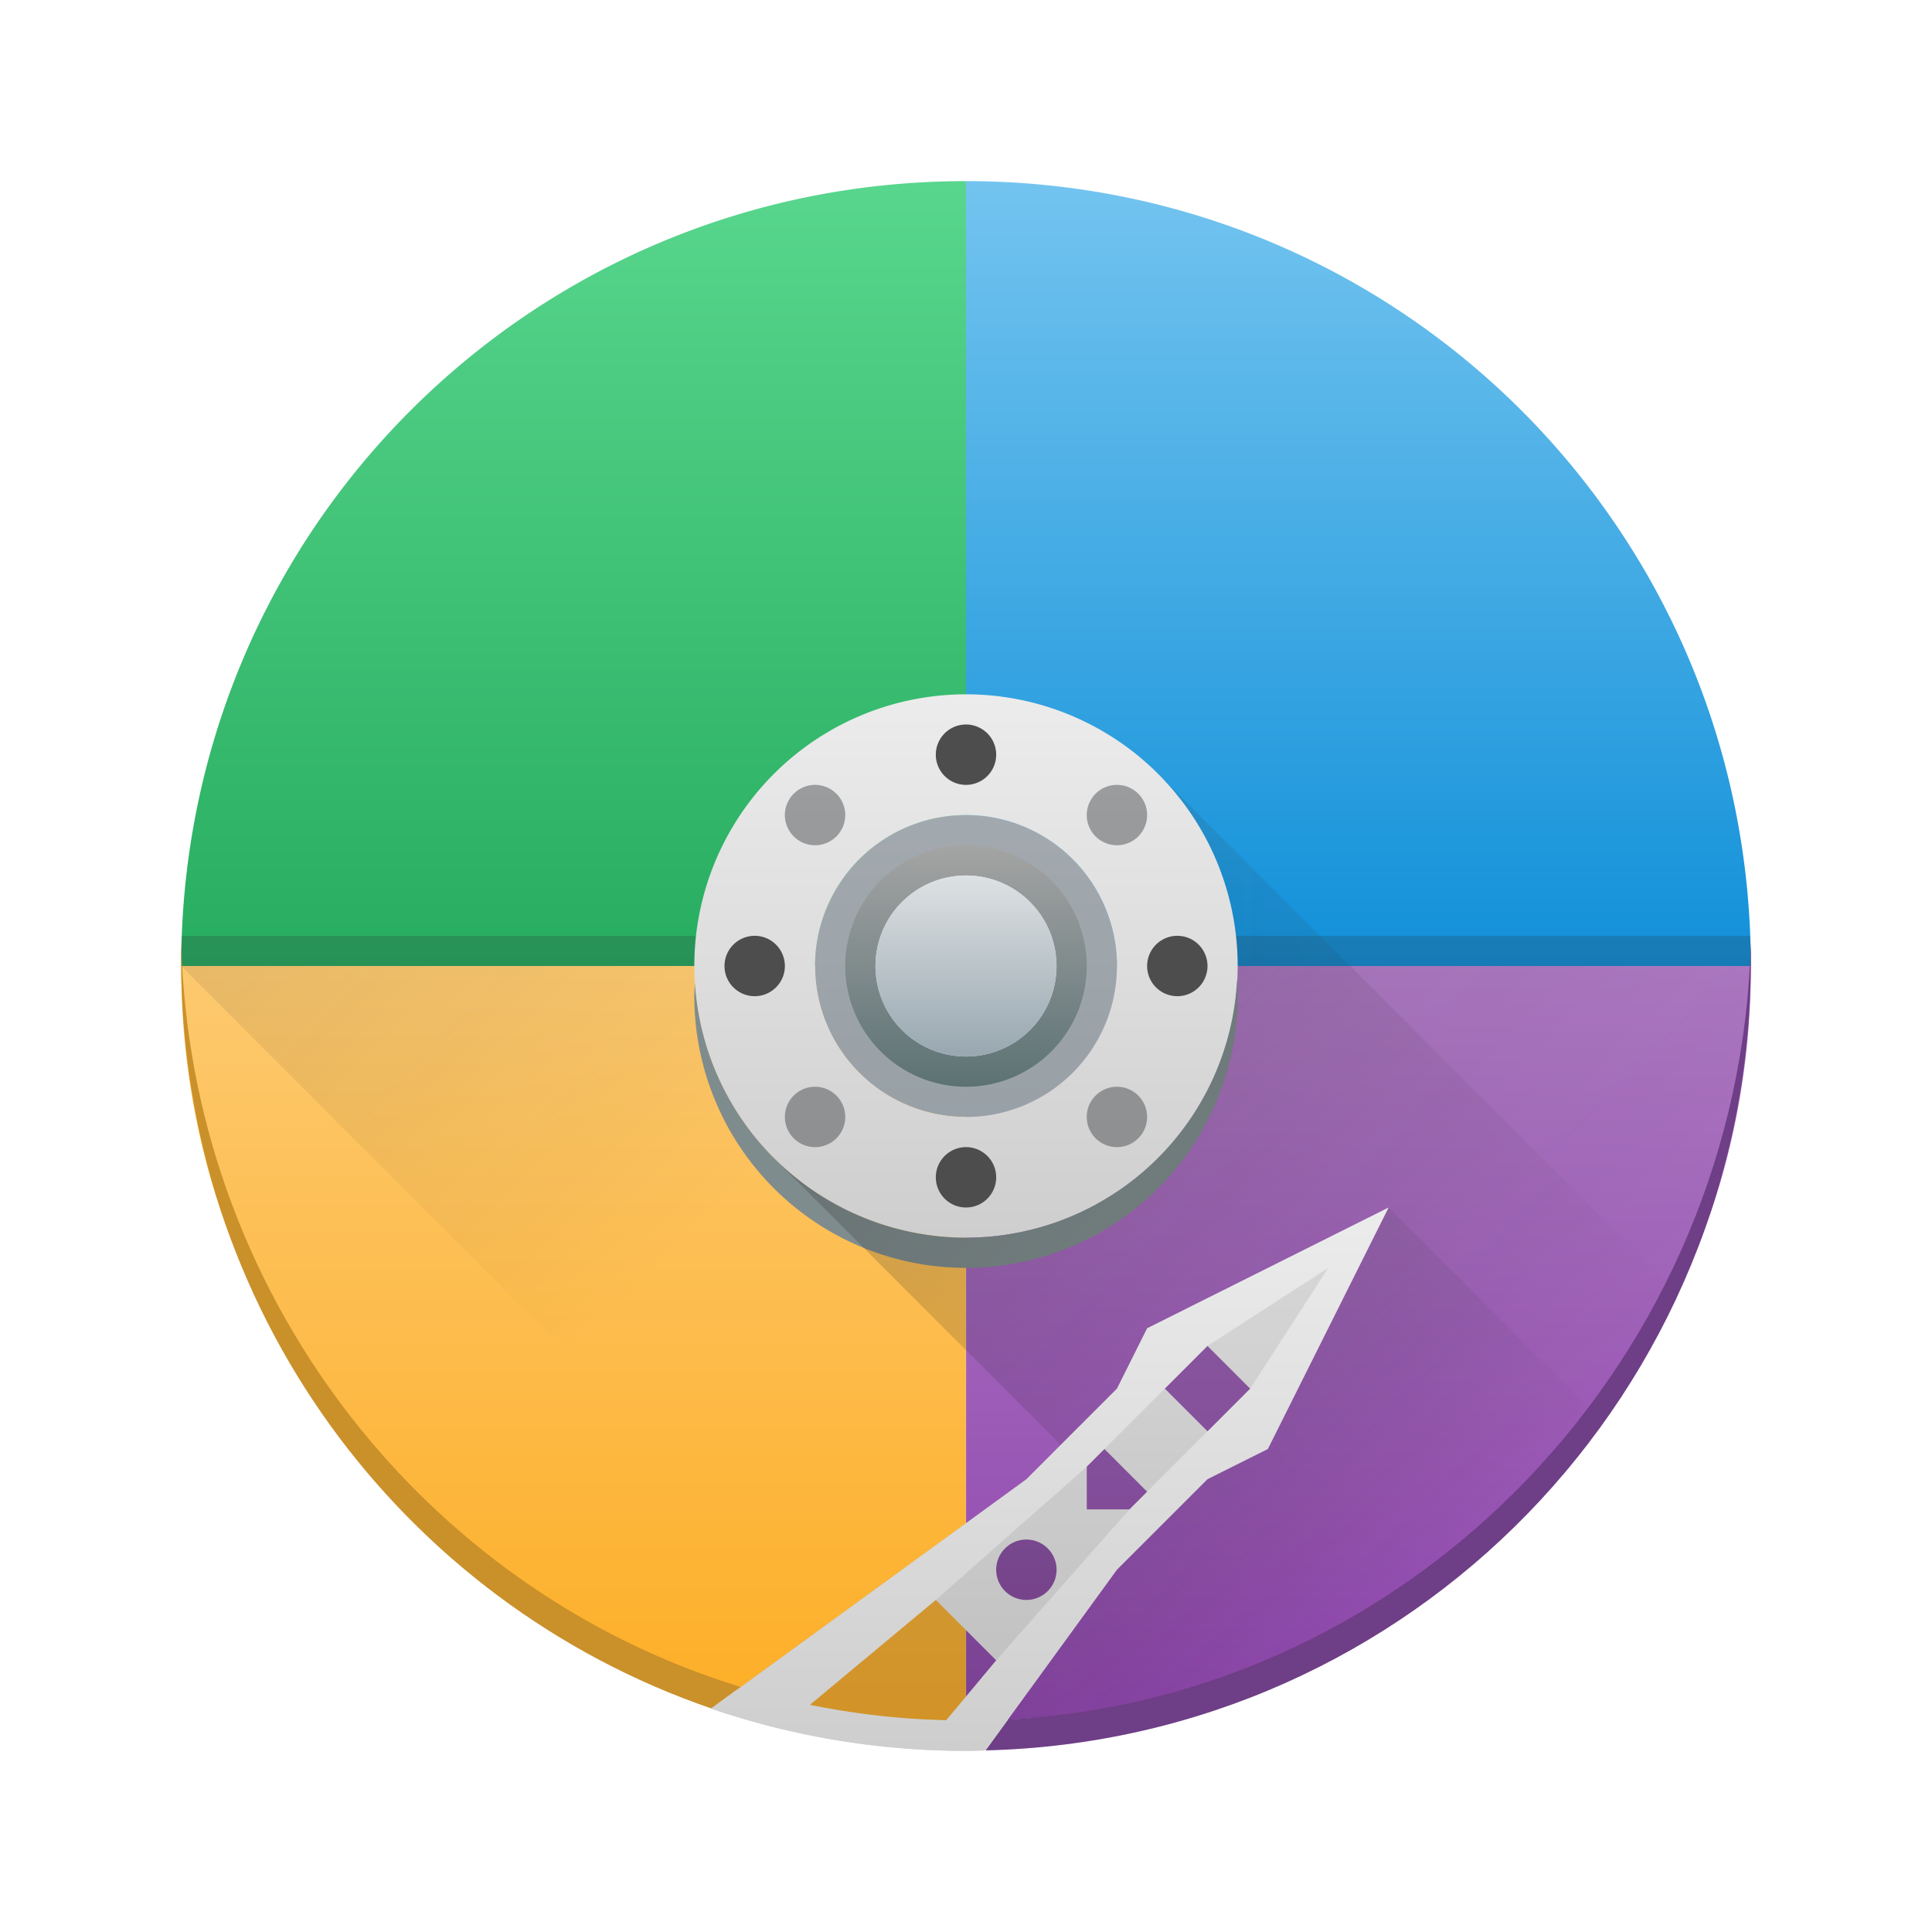<svg height="64" width="64" xmlns="http://www.w3.org/2000/svg" xmlns:xlink="http://www.w3.org/1999/xlink"><linearGradient id="d" gradientUnits="userSpaceOnUse" x1="6" x2="6" xlink:href="#a" y1="58" y2="6"/><linearGradient id="o" gradientUnits="userSpaceOnUse" x1="35.002" x2="52.002" xlink:href="#b" y1="32" y2="49"/><linearGradient id="g" gradientUnits="userSpaceOnUse" x1="6" x2="19" xlink:href="#b" y1="32" y2="45"/><linearGradient id="f" gradientUnits="userSpaceOnUse" x1="32" x2="32" y1="58" y2="32"><stop offset="0" stop-color="#fdad23"/><stop offset="1" stop-color="#fdc96f"/></linearGradient><linearGradient id="h" gradientUnits="userSpaceOnUse" x1="32" x2="32" y1="32" y2="6"><stop offset="0" stop-color="#27ad60"/><stop offset="1" stop-color="#58d68d"/></linearGradient><linearGradient id="e" gradientTransform="matrix(-1 0 0 1 64 0)" gradientUnits="userSpaceOnUse" x1="32" x2="32" y1="58" y2="32"><stop offset="0" stop-color="#8e44ad"/><stop offset="1" stop-color="#af7ac4"/></linearGradient><linearGradient id="n" gradientUnits="userSpaceOnUse" x1="32" x2="32" xlink:href="#a" y1="35" y2="29"/><linearGradient id="j" gradientUnits="userSpaceOnUse" x1="32" x2="32" y1="36" y2="28"><stop offset="0" stop-color="#5c7274"/><stop offset="1" stop-color="#a4a4a4"/></linearGradient><linearGradient id="p" gradientUnits="userSpaceOnUse" x1="32" x2="32" xlink:href="#c" y1="58" y2="40"/><linearGradient id="l" gradientUnits="userSpaceOnUse" x1="25.637" x2="57.998" y1="40.676" y2="40.676"><stop offset="0" stop-color="#292c2f"/><stop offset="1" stop-color="#292c2f" stop-opacity="0"/></linearGradient><linearGradient id="m" gradientUnits="userSpaceOnUse" x1="46" x2="53.135" xlink:href="#b" y1="40" y2="47.135"/><linearGradient id="b"><stop offset="0" stop-color="#292c2f"/><stop offset="1" stop-opacity="0"/></linearGradient><linearGradient id="i" gradientUnits="userSpaceOnUse" x1="32" x2="32" y1="32" y2="6"><stop offset="0" stop-color="#1190d9"/><stop offset="1" stop-color="#73c4ef"/></linearGradient><linearGradient id="c" gradientUnits="userSpaceOnUse" x1="32" x2="32" y1="41" y2="23"><stop offset="0" stop-color="#cecece"/><stop offset="1" stop-color="#ececec"/></linearGradient><linearGradient id="a" gradientUnits="userSpaceOnUse" x1="6" x2="6" y1="58" y2="6"><stop offset="0" stop-color="#98a7b0"/><stop offset="1" stop-color="#dde1e3"/></linearGradient><linearGradient id="k" gradientUnits="userSpaceOnUse" x1="26" x2="50" xlink:href="#b" y1="26" y2="50"/><path d="M32 23a9 9 0 0 0-9 9 9 9 0 0 0 9 9 9 9 0 0 0 9-9 9 9 0 0 0-9-9zm0 6c1.662 0 3 1.338 3 3s-1.338 3-3 3-3-1.338-3-3 1.338-3 3-3z" fill="url(#d)"/><path d="M32.002 57V37a5 5 0 0 0 5-5H58c0 14.404-11.595 25-25.998 25z" fill="url(#e)"/><path d="M31.998 57V37a5 5 0 0 1-5-5H6c0 14.404 11.595 25 25.998 25z" fill="url(#f)"/><path d="M6 32l22 22 3.998-2.998v-6.277l-6.361-6.362.004-.004A9 9 0 0 1 23 32zm22.582 8.32a9 9 0 0 0 .272.1 9 9 0 0 1-.272-.1zm.842.3a9 9 0 0 0 .306.077 9 9 0 0 1-.306-.078zm.879.214a9 9 0 0 0 .306.047 9 9 0 0 1-.306-.047zm.875.125a9 9 0 0 0 .82.041 9 9 0 0 1-.82-.041z" fill="url(#g)" opacity=".1"/><path d="M32 6v21a5 5 0 0 0-5 5H6.002C6.002 17.596 17.597 6 32 6z" fill="url(#h)"/><path d="M6.025 31c-.012.332-.025.665-.025 1h18v-1z" fill="#292c2f" opacity=".2"/><path d="M6.002 31.191c-.005.218 0 .436 0 .655 0 11.513 7.324 21.237 17.559 24.748l.976-.711C13.991 52.654 6.283 42.779 6.002 31.19z" fill="#ca902a"/><path d="M32 6v21a5 5 0 0 1 5 5h20.998C57.998 17.596 46.403 6 32 6z" fill="url(#i)"/><path d="M40 31v1h17.998c0-.335-.013-.668-.025-1zm-8-4a5 5 0 1 0 0 10 5 5 0 0 0 0-10zm0 2c1.662 0 3 1.338 3 3s-1.338 3-3 3-3-1.338-3-3 1.338-3 3-3z" fill="#292c2f" opacity=".2"/><path d="M32 23a9 9 0 1 0 0 18 9 9 0 0 0 0-18zm0 4a5 5 0 1 1 0 10 5 5 0 0 1 0-10z" fill="url(#c)"/><path d="M37 28a1 1 0 1 1 0-2 1 1 0 0 1 0 2zM27 38a1 1 0 1 1 0-2 1 1 0 0 1 0 2zm1-11a1 1 0 1 1-2 0 1 1 0 0 1 2 0zm10 10a1 1 0 1 1-2 0 1 1 0 0 1 2 0z" fill="#292c2f" opacity=".4"/><path d="M32 28a4 4 0 1 0 0 8 4 4 0 0 0 0-8zm0 1a3 3 0 1 1 0 6 3 3 0 0 1 0-6z" fill="url(#j)"/><path d="M33 25a1 1 0 1 1-2 0 1 1 0 0 1 2 0zm7 7a1 1 0 1 1-2 0 1 1 0 0 1 2 0zm-7 7a1 1 0 1 1-2 0 1 1 0 0 1 2 0zm-7-7a1 1 0 1 1-2 0 1 1 0 0 1 2 0z" fill="#4d4d4d"/><path d="M40.979 32.424A9 9 0 0 1 32 41a9 9 0 0 1-8.979-8.424A9 9 0 0 0 23 33a9 9 0 0 0 9 9 9 9 0 0 0 9-9 9 9 0 0 0-.021-.576z" fill="#7f8c8d"/><path d="M41 32a9 9 0 0 1-9 9 9 9 0 0 1-6.36-2.64l-.003.003 9.5 9.5L37 46l1-2 8-4 7.135 7.135a25.966 25.966 0 0 0 2.486-4.242L44.727 32zm11.967 15.389c-.086.116-.177.228-.264.343a25.966 25.966 0 0 0 .264-.343zm-1.705 2.095c-.053.058-.11.113-.162.17a25.966 25.966 0 0 0 .162-.17zM49.54 51.2c-.08.074-.159.15-.24.223a25.966 25.966 0 0 0 .24-.223zm-2.01 1.658c-.102.077-.203.154-.306.229a25.966 25.966 0 0 0 .306-.229zm-2.203 1.475c-.11.066-.222.13-.334.193a25.966 25.966 0 0 0 .334-.193zm-2.371 1.258l-.066.03.004.003a25.966 25.966 0 0 0 .062-.033z" fill="url(#k)" opacity=".3"/><path d="M41 32h3.727l-6.27-6.27A9 9 0 0 1 41 32z" fill="url(#l)" opacity=".2"/><path d="M46 40l-8 4-1 2-3 3-10.447 7.6C26.2 57.503 29.039 58 32 58c.218 0 .432-.01.648-.016L37 52l3-3 2-1z" fill="#292c2f" opacity=".2"/><path d="M46 40l-4 8-2 1-3 3-4.352 5.984a25.91 25.91 0 0 0 20.5-10.836z" fill="url(#m)" opacity=".2"/><circle cx="32" cy="32" fill="url(#n)" r="3"/><path d="M44.721 32l10.883 10.88A25.912 25.912 0 0 0 58 32z" fill="url(#o)" opacity=".1"/><path d="M57.998 31.191c-.333 13.717-11.07 25.039-24.605 25.77l-.745 1.023c14.1-.345 25.35-11.868 25.35-26.138 0-.22.005-.437 0-.655z" fill="#6e3e86"/><path d="M46 40l-8 4-1 2-3 3-10.447 7.6C26.2 57.503 29.039 58 32 58c.218 0 .432-.01.648-.016L37 52l3-3 2-1zm-6 4.586L41.414 46 40 47.414 38.586 46zM36.586 48L38 49.414l-.586.586H36v-1.414zM34 51a1 1 0 0 1 1 1 1 1 0 0 1-1 1 1 1 0 0 1-1-1 1 1 0 0 1 1-1zm-3 2l2 2-1.654 1.984a25.525 25.525 0 0 1-4.516-.51zm-4.035 4.51c.096.019.193.033.289.05-.096-.017-.193-.031-.29-.05z" fill="url(#p)"/><path d="M36 48.586L31 53l2 2 4.414-5H36zM38.586 46l-2 2L38 49.414l2-2zM44 42l-4 2.586L41.414 46z" fill="#292c2f" opacity=".1"/></svg>